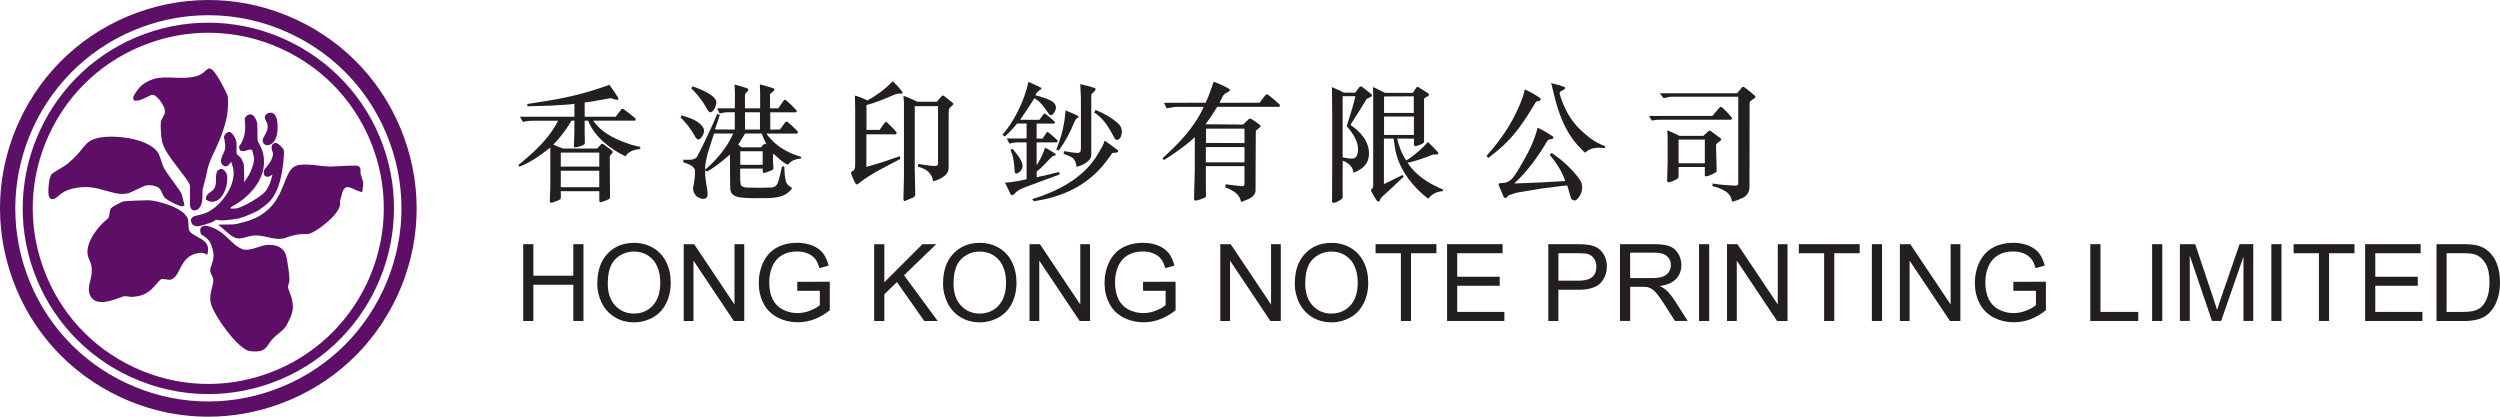 <?xml version="1.0" encoding="UTF-8"?>
<svg id="Layer_2" data-name="Layer 2" xmlns="http://www.w3.org/2000/svg" viewBox="0 0 720 120">
  <defs>
    <style>
      .cls-1 {
        fill: #231f20;
      }

      .cls-2 {
        fill: #5d0f68;
      }
    </style>
  </defs>
  <g id="Layer_1-2" data-name="Layer 1">
    <g>
      <g>
        <path class="cls-1" d="M175.67,56.77c.04.22-.04.48-.48.67-.78.37-1.22.56-2.11.78-.26.04-.48-.15-.48-.3v-2.85h-11.08v1.96c0,.22-.19.48-.89.74l-1.7.63c-.3.07-.59-.19-.59-.48l.15-4.22v-11.23l-.37.3c-2.63,2.11-5.45,4.04-8.52,5.23l-.33-.48c4.52-3.63,8.93-7.67,11.45-12.75h-7.45c-.82,0-1.67.11-2.67.33l-.85-1.48h15.68v-3.71l-1.67.19-5.26.33-6.56.19-.11-.67,6.11-.96c6.08-.96,11.94-2.52,17.57-4.56.78,1.11,1.74,2.45,2.52,3.71.07.22.07.56-.22.63-.74,0-1.3-.45-2-.48l-5.71,1-1.71.22v4.11h8.93l1.59-2.11c.15-.15.52-.19.74-.04,1.19.85,2.19,1.67,3.3,2.59.11.15.22.48,0,.63l-.26.07h-11.86l.37.48c2.67,3.48,6.63,5.08,10.49,6.41l2.74.67-.08.59c-1.63.15-3.33.67-4.22,2.11-4.3-2.04-8.97-5.63-10.75-10.27h-1v3.22l.07,3.11c0,.22-.07.48-.33.63-.74.37-1.56.63-2.41.74-.3.04-.41-.19-.44-.3l.15-4.11v-3.3h-.81c-1.41,2.41-3.22,4.85-5.26,6.93l2.78,1.11h9.86l1.11-1.22c.11-.19.56-.19.74,0l2.45,1.85c.15.19.26.41.07.67-.3.33-.63.56-.74.96l.07,11.71ZM172.59,43.94h-11.08v4.04h11.08v-4.04ZM172.59,49.17h-11.08v4.74h11.08v-4.74Z"/>
        <path class="cls-1" d="M201.79,39.83c-.22.26-.56.41-.89.3l-.45-.37c-1.19-2.11-2.56-4.19-4.45-5.89l.3-.67c2.26.78,4.93,1.41,6.3,3.67.41,1.04-.07,2.19-.81,2.96ZM230.59,45.72c-.45,0-.74,0-1.37.19-.89.22-1.71.78-2.37,1.56-1.45-.74-2.78-1.96-4-3.15-.19-.04-.19.22-.22.37v1.67l.11,2.19c-.04.26-.33.45-.74.59-.59.26-1.74.7-2,.67-.15-.04-.3-.15-.33-.3v-.96h-6.49c0,2.19-.04,3.78.15,4.67.44.78,1.45.78,2.33.81,2.22.07,4.52.07,6.74-.04,1.04-.15,1.56-.89,1.89-2.15.33-1.3.67-2.59.93-3.93l.67.04c.04,1.48.11,3.04.48,4.48.33.74,1.11,1.33,1.78,1.74-1.74,2.63-4.71,2.85-7.71,2.89-2.48,0-5,.11-7.38-.22-.93-.15-1.82-.45-2.41-1.26l-.19-.45-.15-.7c-.11-3.3-.04-6.52-.07-9.93-2.15,1.85-4.22,3.59-6.6,4.89-.19-.04-.37-.3-.56-.3-.07,2.19.45,4.23.7,6.34,0,.52.11,1.07-.3,1.48-.63.7-1.67.26-2.37-.04-1.04-.59-1.59-1.78-1.48-2.96.33-1.56.67-3.37.48-5.12-.67-1.26-2.11-1.67-3.33-2.04l.04-.78c1.3.04,2.93.3,3.89-.74l1.52-2.96,2.78-5.89,1.56-3.56.74.26c-.44,1.41-.93,2.85-1.41,4.19l5.71.04c.07-1.71-.04-3.34,0-4.97h-2.22c-.63,0-1.48.19-2.15.33-.18-.52-.52-.96-.7-1.48h5.08l.04-4.19-.11-2.63c1.26.3,2.56.67,3.67,1.08.26.15.37.41.22.67-.48.48-.89.93-.89,1.15v3.93h4.37v-3.82l-.08-3.08c1.45.37,2.6.7,3.93,1.15.22.07.37.41.15.67-.33.33-1.15.81-1.15,1.11v3.97h2.37l1.56-2.26c.15-.22.56-.26.7-.07,1.04.89,2.11,1.93,3,2.93.15.22.07.56-.22.56h-7.34v4.97l2.78-.04,1.59-2.15c.19-.15.45-.18.63-.04,1.07,1,1.71,1.48,2.89,2.78.19.26-.04.52-.22.59h-8.78c2.37,3.48,6.15,5.63,10.01,6.71l-.15.56ZM204.94,32.23c-.18.15-.48.11-.67.04-.67-.67-1.11-1.74-1.59-2.48-1.11-1.67-2.15-2.89-3.56-4.34l.3-.59c2.11.74,4.19,1.52,5.97,3,.56.56,1.04,1.11.89,1.96-.19,1.04-.59,1.93-1.34,2.41ZM205.64,38.46l-1.85,5.78c-.33,1.52-.78,2.93-.7,4.63,3.45-2.96,6.3-6.45,8.08-10.41h-5.52ZM219.39,38.46h-4.82c-.59,1.07-1.3,2.15-1.96,3.19l.93.78h5.6l.89-.93c.3-.22.56-.11.82.22-.52-1.07-1.11-2.07-1.45-3.26ZM219.65,43.57h-6.45v3.89h6.45v-3.89ZM218.87,32.34h-4.3v4.97h4.3v-4.97Z"/>
        <path class="cls-1" d="M259.59,27c-.74-.15-1.48.07-2.15.33-2.6,1.11-5.15,2.22-7.89,2.93v7.15h3.78l1.41-2c.22-.3.52-.33.78-.11.93.93,1.93,1.85,2.71,2.82.07.26-.11.45-.26.56h-8.45v9.38c3.3-.89,6.41-1.96,9.64-3.08l.15.78-5.67,3c-2.34,1.22-4.6,2.67-6.71,4.34l-.41-.04c-.59-.96-1.07-2.04-1.41-3.11-.08-.3.18-.56.44-.67.82-.45.74-1.22.74-3.37v-14.42c0-.96-.04-2.3-.08-3.97,1.26.33,2.22.74,3.63,1.41,2.63-1.45,5.11-3.26,7.23-5.52.63.48,1.04,1.04,1.63,1.59l1.22,1.52c.07.19-.11.41-.33.48ZM273.42,31.23c-.37.78-.11,1.89-.22,2.78v14.42c0,1.74-1.78,2.78-3.08,3.34-.41.19-.89.33-1.37.41-.22-1.52-1.19-2.85-2.59-3.52-.59-.3-1.19-.48-1.82-.67l.11-.78c1.63.19,3.22.59,4.93.59.3.04.78-.19.78-.56v-16.68h-6.52l-.19.04v18.53l.15,6.6c.04.26.04.48-.11.67-.11.41-.63.56-1,.7l-1.93.81c-.22-.04-.37-.26-.37-.52l.15-6.45v-21.46l-.15-1.89c1.48.48,2.71,1.11,4.04,1.71h5.6l1.33-1.56c.19-.26.45-.33.81-.04l2.48,1.96c.52.41-.63.93-1.04,1.56Z"/>
        <path class="cls-1" d="M288.67,38.86c3.15-3.59,6.38-9.64,7.49-15.27,1.22.45,2.37,1.11,3.6,1.63.11.11.18.3.11.45-.7.41-1.48,1-1.63,1.78,1.78.48,3.56.93,5.08,1.96.59.52.93,1.22.74,2.04-.26.63-.56,1.41-1.22,1.71-.3.04-.52-.08-.7-.26-1.11-1.63-2.41-3.56-4.23-4.63-1.3,2.15-2.71,4.19-4.11,6.23h5.56l1.26-1.71c.11-.11.22-.15.41,0,1,.7,1.78,1.41,2.71,2.22.19.3.04.56-.26.59h-4.93v4.3h1.74l1.15-1.78c.07-.15.33-.11.41-.04.93.67,1.82,1.48,2.63,2.26.22.26.15.56-.11.63l-.22.04h-5.6v6.56l.15-.22c1-1.52,1.74-3.11,2.26-4.82,1.04.48,2.04,1.15,3.04,1.78.22.67-.67.45-.96.74-1.41,1.37-2.82,3.11-4.48,4.37v1.63c2.19-.44,4.34-1,6.45-1.52l.19.7c-3.48,1.33-6.78,2.45-9.9,3.67-1.59.63-2.22.96-3.08,1.82-.59.74-.93.52-1.15.26l-1.63-3.37c1.15-.07,2.15-.19,3.85-.48.3-.04,1.59-.33,2.37-.52v-10.6h-2.52c-.81,0-1.67.19-2.45.33l-.74-1.45h5.71v-4.3h-2.74c-1.04,1.3-2.26,2.59-3.52,3.71l-.7-.45ZM291.6,42.83c1.19,1.45,3.11,3.67,2.89,5.23-.11.78-.59,1.33-1.34,1.78-.18.11-.63.3-.81-.07l-.11-.3c-.15-2.22-.3-4.34-1.22-6.3l.59-.33ZM297.27,57.36c7.41-2.3,15.01-6.12,19.12-13.31.67-1.15,1.37-2.3,1.78-3.56,1.22.85,2.63,1.93,3.78,2.78.18.26.04.52-.19.63-.41.15-1.22,0-1.48.26-1.19,1.63-2.26,3.22-3.67,4.67-5.15,5.45-11.64,8.04-18.83,9.12l-.52-.59ZM304.2,43.09c1.48-3.71,2.41-7.12,2.67-11.3,1.22.48,2.45,1,3.63,1.59.15.15.11.37,0,.52-.63.19-.89.81-1.11,1.33-1.3,3.08-2.45,5.37-4.52,8.15l-.67-.3ZM311.1,24.22c1.37.33,3,.7,4.26,1.19.26.11.19.41.04.63-.22.37-.93.78-1.11,1.22v17.38c0,1.78-2.59,3.04-4.22,3.41-.22-1.11-.48-2.41-1.71-2.89-.67-.41-1.37-.56-2.07-.85l.22-.78c1.33.22,2.59.48,3.97.52.3,0,.59-.22.74-.48l.08-1v-14.45l-.19-3.89ZM315.54,31.67c2.34.96,4.37,2.04,6.45,3.86.89.78,1.26,1.93,1.04,3.04-.11.67-.41,1.48-1.15,1.71-.33.04-.7-.11-.85-.41-1.52-2.85-3.08-5.74-5.93-7.49l.45-.7Z"/>
        <path class="cls-1" d="M368.31,30.75h-17.75c-1.04,1.71-2.15,3.45-3.37,5.04l10.82.08,1.67-1.59c.15-.18.48-.15.7,0,.59.37,1.37.82,2.48,1.71.67.52-.7,1.15-1.11,1.59l-.07.3-.04,5.63-.04,11.3c0,2.08-2.6,2.74-4.15,3.37-.41-1.67-1.11-2.52-2.71-3.37-.59-.33-1.26-.67-1.89-.89l.15-.85c1.56.18,3.15.44,4.74.56.33.04.59-.19.67-.48v-5.3h-11.12v5.6l.04,3.04c-.04.22-.26.41-.45.48-.89.37-1.71.74-2.67.81-.19.07-.37-.33-.33-.48l.22-8.53v-9.26c-2.78,2.59-5.89,4.67-8.89,6.6l-.45-.52c4.71-4.19,9.41-9.12,11.9-14.82h-7.78c-.63,0-1.52.22-2.89.41l-.78-1.56,12.01-.04c.96-1.96,1.59-3.93,2.3-6.04,1.52.52,3.15,1.22,4.6,2.15.11.15.15.41-.11.59-.67.37-1.48.81-1.78,1.3l-.81,1.63-.19.41,11.56-.04c.59-.78,1.04-1.45,1.67-2.19.15-.22.56-.26.78-.07,1.52,1.19,2.3,1.82,3.37,2.89.07.26-.04.52-.3.56ZM358.41,42.35h-11.12v4.41h11.12v-4.41ZM358.41,37.05h-11.08v4.11l11.08.04v-4.15Z"/>
        <path class="cls-1" d="M394.87,27.04c.19.15.41.48.15.7-.44.33-.96.48-1.41.74-1.48,2.52-3.08,4.97-4.71,7.49,2.93,1.93,5.48,4.78,5.37,8.49-.07,1.74-.85,3.34-2.56,4.34-.63.37-1.22.74-1.89.93-.11-1.59-1.52-2.89-2.93-3.37l-.19-.11v1l-.04,6.12.04,3.41c0,.41-.56.78-1.59,1.33-.45.22-1.48.59-1.48-.11l.04-9.12v-16.23l-.07-7.56c1.15.56,2.34.96,3.45,1.59h3.26l1.22-1.63c.15-.18.56-.22.82,0l2.52,2ZM386.68,27.71v17.6c1.07.22,2.26.52,3.41.26.26-.19.59-.45.7-.78,1.15-3.15-.93-6.12-2.93-8.45l.37-1.22c.89-2.96,1.59-4.89,2.11-7.41h-3.67ZM415.51,55.06c-1.56.04-3.37.93-4.15,2.19-4.22-3.15-7.89-7.82-9.23-12.86-.37-1.41-.59-3.04-.78-4.48h-2.78v13.05l.26-.07,5.08-2.48.37.45-4.08,3.85c-1.26,1.19-1.71,1.45-2.67,2.56-.08.82-.67,1.07-1.15.33-.56-.85-1.11-1.78-1.56-2.67-.11-.26.48-.59.59-.96l.07-.59v-25.83l-.07-2.48.85.37,2.63,1.3h8.01l1.07-1.59c.19-.18.37-.15.56-.04,1.04.67,2.22,1.37,2.82,1.78.19.11.22.37.15.56-.37.48-1.11.48-1.37,1.04v12.34c0,.41-.7.7-1.85,1.11-.3.11-.7.3-.96,0l-.11-.26.04-1.74-4.86-.04c.41,2,1.34,4.45,2.6,6.3l.48-.26c2-1.33,4.11-3.15,5.71-5l.15.04c1.04.96,2,1.93,2.89,2.96.07.22-.07.52-.33.56h-1.19c-1.96.78-4.78,1.89-7.3,2.34.37.63.67,1.07,1.22,1.7,2.56,2.93,5.71,4.67,8.97,6.04l-.08.52ZM398.61,27.78v4.74h8.56v-4.78l-8.56.04ZM398.61,33.56v5.3h8.6v-5.3h-8.6Z"/>
        <path class="cls-1" d="M428.1,44.91c4.04-4.52,7.19-9.12,9.45-14.42.59-1.41,1.34-3.19,1.59-4.74,1.19.52,3.22,1.59,4.45,2.52.11.15.19.41.04.59-.33.41-1.08.11-1.37.63-2.96,4.97-6.12,9.93-10.86,13.79l-2.74,2.22-.56-.59ZM445.04,52.47l5.74-.33c-.85-2.63-2.52-5.26-4.48-7.6l.59-.48c3.11,2.07,6.08,4.78,8.19,7.86.93,1.37.67,3.3-.19,4.6-.37.52-.82,1.33-1.63,1.19-1.04-.19-.93-1.41-1.26-2.11l-.63-2.19-1.89.18-5.97.78-5.97,1c-1.37.22-1.89.52-3.22.96-.11.67-1.11.96-1.3.3l-1.33-3.15c-.41-.96.41-.63,1.96-.89,1.67-.56,2.37-1.59,4.11-4.52,2.11-3.6,4.08-7.23,5.08-11.3,1.59.78,3.08,1.59,4.37,2.52.19.15.22.45.04.63-.48.26-1.11.11-1.56.56-2.56,4.41-5.86,8.97-9.56,12.34l2.45-.07,6.45-.26ZM462.16,42.65c-.63-.08-1.19-.08-2.04-.11-1.37.07-2.63.48-3.6,1.45-.81-.63-1.52-1.59-2.26-2.26-3.22-3.71-5.04-8.04-6.41-13.27-.41-1.59-.67-2.71-1.11-4.52,1.3.3,2.56.63,3.78,1.08.19.11.3.37.15.56-.45.59-1.74.52-1.45,1.56,1.11,3.74,2.85,7.23,5.86,10.15,2.22,2.15,4.52,3.89,7.23,4.82l-.15.56Z"/>
        <path class="cls-1" d="M498.47,34.49h-20.61c-.45,0-.89,0-2.15.22l-.81-1.33h18.27l2.11-2.48c.15-.15.48-.15.67.04,1.11.89,2,2.04,2.85,2.96.07.26-.08.56-.33.59ZM504,29.23l-.11.37-.04,24.27c0,1.26-.63,2.56-2.11,3.19-.93.41-1.89.82-2.96,1.04,0-1.33-.96-2.56-2.19-3.22-1.04-.56-2.19-1.04-3.41-1.26l.07-.78c2.15.41,4.41.52,6.63.63.33.04.59-.15.74-.41v-25.2h-18.94c-.63,0-1.63.15-2.56.41l-1.11-1.41h22.27l1.52-1.82c.11-.07.45-.04.52.04,1.15.81,2.07,1.56,3.19,2.59.07.11.07.37,0,.48l-1.52,1.07ZM494.21,41.79l.19,7.19c0,.45-.07.52-.3.67-.96.67-3.04,1.48-3.11.96v-2.52h-7.56v2.71c0,.41-.3.67-.67.89-.45.19-1.82.89-2.15.81-.22-.04-.41-.15-.48-.37l.15-5.49v-7.26l-.11-1.85c1.22.45,2.37,1.04,3.52,1.59h6.89l1.41-1.33c.22-.19.48-.22.78,0l2.71,2c.19.15.3.37.19.59-.45.45-1.3.7-1.45,1.41ZM490.99,40.2h-7.56v6.82h7.56v-6.82Z"/>
        <path class="cls-1" d="M150.68,92.44v-22.12h2.93v9.08h11.5v-9.08h2.93v22.12h-2.93v-10.43h-11.5v10.43h-2.93Z"/>
        <path class="cls-1" d="M172.02,81.67c0-3.67.99-6.55,2.96-8.62,1.97-2.08,4.52-3.11,7.63-3.11,2.04,0,3.88.49,5.52,1.46,1.64.97,2.89,2.34,3.75,4.08.86,1.75,1.29,3.73,1.29,5.94s-.45,4.25-1.36,6.02c-.91,1.77-2.19,3.11-3.85,4.02-1.66.91-3.45,1.37-5.37,1.37-2.08,0-3.94-.5-5.58-1.51-1.64-1.01-2.88-2.38-3.73-4.12-.84-1.74-1.27-3.58-1.27-5.52ZM175.04,81.71c0,2.66.72,4.77,2.15,6.3,1.43,1.53,3.23,2.3,5.39,2.3s4.02-.78,5.44-2.32c1.42-1.55,2.14-3.75,2.14-6.59,0-1.8-.3-3.37-.91-4.72-.61-1.34-1.5-2.38-2.67-3.12s-2.49-1.11-3.95-1.11c-2.07,0-3.86.71-5.35,2.13-1.49,1.42-2.24,3.8-2.24,7.13Z"/>
        <path class="cls-1" d="M196.91,92.44v-22.12h3l11.62,17.37v-17.37h2.81v22.12h-3l-11.62-17.38v17.38h-2.81Z"/>
        <path class="cls-1" d="M229.61,83.76v-2.6l9.37-.02v8.21c-1.44,1.15-2.92,2.01-4.45,2.59-1.53.58-3.1.87-4.71.87-2.17,0-4.15-.47-5.92-1.4-1.78-.93-3.12-2.28-4.02-4.03-.91-1.76-1.36-3.73-1.36-5.9s.45-4.16,1.35-6.03c.9-1.86,2.2-3.25,3.89-4.16s3.64-1.36,5.84-1.36c1.6,0,3.04.26,4.34.78,1.29.52,2.31,1.24,3.04,2.17.73.92,1.29,2.13,1.67,3.62l-2.64.72c-.33-1.13-.74-2.01-1.24-2.66-.49-.64-1.2-1.16-2.11-1.55-.92-.39-1.93-.58-3.05-.58-1.34,0-2.49.2-3.47.61s-1.76.94-2.36,1.61-1.06,1.39-1.4,2.19c-.56,1.37-.84,2.85-.84,4.45,0,1.97.34,3.62,1.02,4.95s1.67,2.31,2.96,2.96c1.3.64,2.68.97,4.13.97,1.27,0,2.5-.24,3.71-.73,1.21-.49,2.12-1.01,2.75-1.56v-4.12h-6.5Z"/>
        <path class="cls-1" d="M251.76,92.44v-22.12h2.93v10.97l10.98-10.97h3.97l-9.28,8.96,9.69,13.16h-3.86l-7.88-11.2-3.62,3.53v7.67h-2.93Z"/>
        <path class="cls-1" d="M271.6,81.67c0-3.67.99-6.55,2.96-8.62,1.97-2.08,4.52-3.11,7.63-3.11,2.04,0,3.88.49,5.52,1.46,1.64.97,2.89,2.34,3.75,4.08.86,1.75,1.29,3.73,1.29,5.94s-.45,4.25-1.36,6.02c-.91,1.77-2.19,3.11-3.85,4.02-1.66.91-3.45,1.37-5.37,1.37-2.08,0-3.94-.5-5.58-1.51-1.64-1.01-2.88-2.38-3.73-4.12-.84-1.74-1.27-3.58-1.27-5.52ZM274.62,81.71c0,2.66.72,4.77,2.15,6.3,1.43,1.53,3.23,2.3,5.39,2.3s4.02-.78,5.44-2.32c1.42-1.55,2.14-3.75,2.14-6.59,0-1.8-.3-3.37-.91-4.72-.61-1.34-1.5-2.38-2.67-3.12s-2.49-1.11-3.95-1.11c-2.07,0-3.86.71-5.35,2.13-1.49,1.42-2.24,3.8-2.24,7.13Z"/>
        <path class="cls-1" d="M296.5,92.44v-22.12h3l11.62,17.37v-17.37h2.81v22.12h-3l-11.62-17.38v17.38h-2.81Z"/>
        <path class="cls-1" d="M329.2,83.76v-2.6l9.37-.02v8.21c-1.44,1.15-2.92,2.01-4.45,2.59-1.53.58-3.1.87-4.71.87-2.17,0-4.15-.47-5.92-1.4-1.78-.93-3.12-2.28-4.02-4.03-.91-1.76-1.36-3.73-1.36-5.9s.45-4.16,1.35-6.03c.9-1.86,2.2-3.25,3.89-4.16s3.64-1.36,5.84-1.36c1.6,0,3.04.26,4.34.78,1.29.52,2.31,1.24,3.04,2.17.73.92,1.29,2.13,1.67,3.62l-2.64.72c-.33-1.13-.74-2.01-1.24-2.66-.49-.64-1.2-1.16-2.11-1.55-.92-.39-1.93-.58-3.05-.58-1.34,0-2.49.2-3.47.61s-1.76.94-2.36,1.61-1.06,1.39-1.4,2.19c-.56,1.37-.84,2.85-.84,4.45,0,1.97.34,3.62,1.02,4.95s1.67,2.31,2.96,2.96c1.3.64,2.68.97,4.13.97,1.27,0,2.5-.24,3.71-.73,1.21-.49,2.12-1.01,2.75-1.56v-4.12h-6.5Z"/>
        <path class="cls-1" d="M351.44,92.44v-22.12h3l11.62,17.37v-17.37h2.81v22.12h-3l-11.62-17.38v17.38h-2.81Z"/>
        <path class="cls-1" d="M372.9,81.67c0-3.67.99-6.55,2.96-8.62,1.97-2.08,4.52-3.11,7.63-3.11,2.04,0,3.88.49,5.52,1.46,1.64.97,2.89,2.34,3.75,4.08.86,1.75,1.29,3.73,1.29,5.94s-.45,4.25-1.36,6.02c-.91,1.77-2.19,3.11-3.85,4.02-1.66.91-3.45,1.37-5.37,1.37-2.08,0-3.94-.5-5.58-1.51-1.64-1.01-2.88-2.38-3.73-4.12-.84-1.74-1.27-3.58-1.27-5.52ZM375.91,81.71c0,2.66.72,4.77,2.15,6.3,1.43,1.53,3.23,2.3,5.39,2.3s4.02-.78,5.44-2.32c1.42-1.55,2.14-3.75,2.14-6.59,0-1.8-.3-3.37-.91-4.72-.61-1.34-1.5-2.38-2.67-3.12s-2.49-1.11-3.95-1.11c-2.07,0-3.86.71-5.35,2.13-1.49,1.42-2.24,3.8-2.24,7.13Z"/>
        <path class="cls-1" d="M403.45,92.44v-19.51h-7.29v-2.61h17.53v2.61h-7.32v19.51h-2.93Z"/>
        <path class="cls-1" d="M416.76,92.44v-22.12h15.99v2.61h-13.07v6.77h12.24v2.6h-12.24v7.53h13.58v2.61h-16.51Z"/>
        <path class="cls-1" d="M445.9,92.44v-22.12h8.34c1.47,0,2.59.07,3.36.21,1.09.18,2,.53,2.73,1.03.73.51,1.32,1.22,1.77,2.14.45.91.67,1.92.67,3.02,0,1.88-.6,3.47-1.8,4.77-1.2,1.3-3.36,1.96-6.49,1.96h-5.67v8.99h-2.93ZM448.82,80.84h5.72c1.89,0,3.23-.35,4.03-1.06.8-.7,1.19-1.7,1.19-2.97,0-.93-.23-1.72-.7-2.38-.47-.66-1.08-1.09-1.85-1.3-.49-.13-1.4-.2-2.73-.2h-5.66v7.91Z"/>
        <path class="cls-1" d="M466.55,92.44v-22.12h9.81c1.97,0,3.47.2,4.5.59,1.03.4,1.85,1.1,2.46,2.11.61,1,.92,2.12.92,3.33,0,1.57-.51,2.89-1.52,3.97-1.02,1.08-2.58,1.76-4.71,2.05.77.37,1.36.74,1.77,1.1.86.78,1.66,1.77,2.43,2.94l3.85,6.02h-3.68l-2.93-4.6c-.86-1.33-1.56-2.34-2.11-3.05-.55-.7-1.05-1.2-1.49-1.48-.44-.28-.88-.48-1.34-.59-.33-.07-.88-.11-1.63-.11h-3.39v9.82h-2.93ZM469.48,80.08h6.29c1.34,0,2.38-.14,3.14-.42.75-.28,1.33-.72,1.72-1.33.39-.61.59-1.27.59-1.98,0-1.05-.38-1.91-1.14-2.58-.76-.67-1.96-1.01-3.6-1.01h-7v7.32Z"/>
        <path class="cls-1" d="M489.32,92.44v-22.12h2.93v22.12h-2.93Z"/>
        <path class="cls-1" d="M497.38,92.44v-22.12h3l11.62,17.37v-17.37h2.81v22.12h-3l-11.62-17.38v17.38h-2.81Z"/>
        <path class="cls-1" d="M525.35,92.44v-19.51h-7.29v-2.61h17.53v2.61h-7.32v19.51h-2.93Z"/>
        <path class="cls-1" d="M539.1,92.44v-22.12h2.93v22.12h-2.93Z"/>
        <path class="cls-1" d="M547.16,92.44v-22.12h3l11.62,17.37v-17.37h2.81v22.12h-3l-11.62-17.38v17.38h-2.81Z"/>
        <path class="cls-1" d="M579.85,83.76v-2.6l9.37-.02v8.21c-1.44,1.15-2.92,2.01-4.45,2.59-1.53.58-3.1.87-4.71.87-2.17,0-4.15-.47-5.92-1.4-1.78-.93-3.12-2.28-4.02-4.03-.91-1.76-1.36-3.73-1.36-5.9s.45-4.16,1.35-6.03c.9-1.86,2.2-3.25,3.89-4.16,1.69-.91,3.64-1.36,5.84-1.36,1.6,0,3.04.26,4.34.78,1.29.52,2.31,1.24,3.04,2.17.73.92,1.29,2.13,1.67,3.62l-2.64.72c-.33-1.13-.74-2.01-1.24-2.66-.49-.64-1.2-1.16-2.11-1.55-.92-.39-1.93-.58-3.05-.58-1.34,0-2.49.2-3.47.61s-1.76.94-2.36,1.61-1.06,1.39-1.4,2.19c-.56,1.37-.84,2.85-.84,4.45,0,1.97.34,3.62,1.02,4.95.68,1.33,1.67,2.31,2.96,2.96,1.3.64,2.68.97,4.13.97,1.27,0,2.5-.24,3.71-.73,1.21-.49,2.12-1.01,2.75-1.56v-4.12h-6.5Z"/>
        <path class="cls-1" d="M602.01,92.44v-22.12h2.93v19.51h10.89v2.61h-13.82Z"/>
        <path class="cls-1" d="M619.81,92.44v-22.12h2.93v22.12h-2.93Z"/>
        <path class="cls-1" d="M627.81,92.44v-22.12h4.41l5.24,15.66c.48,1.46.83,2.55,1.06,3.27.25-.81.64-1.99,1.18-3.55l5.3-15.39h3.94v22.12h-2.82v-18.51l-6.43,18.51h-2.64l-6.4-18.83v18.83h-2.82Z"/>
        <path class="cls-1" d="M654.14,92.44v-22.12h2.93v22.12h-2.93Z"/>
        <path class="cls-1" d="M667.85,92.44v-19.51h-7.29v-2.61h17.53v2.61h-7.32v19.51h-2.93Z"/>
        <path class="cls-1" d="M681.16,92.44v-22.12h15.99v2.61h-13.07v6.77h12.24v2.6h-12.24v7.53h13.58v2.61h-16.51Z"/>
        <path class="cls-1" d="M701.71,92.44v-22.12h7.62c1.72,0,3.03.11,3.94.32,1.27.29,2.35.82,3.24,1.58,1.17.99,2.04,2.25,2.62,3.78.58,1.53.87,3.29.87,5.26,0,1.68-.2,3.17-.59,4.47s-.89,2.37-1.51,3.22c-.61.85-1.29,1.52-2.01,2.01-.73.49-1.61.86-2.64,1.11-1.03.25-2.22.38-3.55.38h-7.98ZM704.64,89.83h4.72c1.46,0,2.6-.14,3.43-.41s1.49-.65,1.98-1.15c.69-.69,1.23-1.63,1.62-2.8.39-1.17.58-2.59.58-4.26,0-2.31-.38-4.09-1.14-5.34-.76-1.24-1.68-2.07-2.77-2.5-.78-.3-2.05-.45-3.79-.45h-4.65v16.9Z"/>
      </g>
      <g>
        <path class="cls-2" d="M64.78,49.27c-.54-.66-1.04-.66-1.3-.6-.65.16-1.05.63-1.18,1.38-.09.48-.1.94-.1,1.29v.45c0,.27,0,.54-.02.79-.05.68-.18,1.47-.8,2.12l-1.25.98c-.22.18-.89.73-.81,1.55l.03.27.23.14c.48.29.91.47,1.46.47.24,0,.5-.03.8-.11.92-.23,1.75-.91,2.39-1.98,1.11-1.85,1.44-4.44,1.1-5.78h0c-.06-.22-.27-.64-.54-.96Z"/>
        <path class="cls-2" d="M38.62,28.97h.34c.57.05,1.02-.06,1.37-.15.18-.04.52-.2,1.4-.6l.7-.33c.25-.12.48-.23.67-.32l.23-.09c.17-.07.32-.14.37-.15.59-.15,1.42.4,2.28,1.5.77.98,1.33,2.11,1.45,2.56.08.34.08,1.18-.07,1.55l-.6,1.13c-.29.48-.44.78-.44,1.06-.1,1.61,0,4.18.46,6,.46,1.87,2.39,4.48,4.15,6.79l.64.84c.67.87,1.31,1.7,1.84,2.44.49.67,1.15,1.63,1.28,2.16.02.12.03.65.03,1v1.98c-.03,2.4-.02,2.93.06,3.21l.32.63c.23.29.53.43.87.43.11,0,.22-.01.33-.04,1.64-.41,1.86-2.3,1.94-2.92.08-.63.08-1.27.08-1.81,0-.27,0-.52,0-.69l.04-.5c.14-.69.33-1.4.52-2.09.22-.81.43-1.58.56-2.32.25-1.61,1.01-3.97,1.76-5.47,2.52-5.07,3.99-9.35,4.36-12.74.16-1.46.13-3.97.02-4.41-.04-.18-1.08-2.38-2.04-4.1-.63-1.12-1.2-2.01-1.7-2.66-.31-.39-.58-.67-.93-.92l-.66-.28-.87.51-.28.26c-.12.11-.24.23-.38.35-.46.4-1.16.91-2.48,1.24-2.03.5-4.1.42-5.93.35h-.42c-.84-.04-1.68-.08-2.5-.06-1.08.03-2.01.14-2.84.35-1.2.3-3.35,1.29-4.38,2.57l-.16.2c-.24.29-.61.74-.93,1.21-.74,1.08-.74,1.56-.69,1.82l.21.54Z"/>
        <path class="cls-2" d="M64.6,39.9l.04.27c.08.44.15.89.19,1.33h0c.06.54.05,1.02-.03,1.44-.05.23-.14.5-.29.85-.08.2-.18.4-.27.6l-.17.36c-.31.69-.56,1.43-.37,2.16.13.51.83,1.14,1.53.98.5-.12,1.02-.85,1.31-1.31h.02c.1.4.24.78.36,1.11.08.23.15.42.19.56,1.27,5.1-4.12,12.24-8.87,13.43l-2.1.52c-.58.14-.9.57-1.09.87l-.1.16.02.18c.14,1.33.94,1.68,1.57,1.73.08.01.17.01.26.01.24,0,.5-.03.81-.1.21-.05.41-.1.58-.14l.22-.05c.4-.1,1.86-.59,2.84-.96l.57-.37.36-.24,1.44.2c1.64-.04,4.66-.44,5.09-.55,1.6-.4,4.47-1.69,5.69-2.33l1.77-1.31c3.81-2.58,4.9-7.98,5.41-12.38.1-.82.29-3.1.16-3.62-.12-.53-1.04-1.49-1.68-1.88-.36-.22-.67-.29-.95-.22-.35.09-1.12.44-.83,1.81.07.31.17.62.26.86l.12.31c-.14,1.5-.8,2.5-1.48,3.36l-.93,1.17c-.19.3-.43.77-.29,1.3.09.36.25.6.49.75.26.16.59.19,1,.09l.77-.41.24-.18c-.29,1.49-.88,3.42-2.14,4.99-1.01,1.27-5.99,4.21-7.95,4.7-.28.06-.79.13-1.28.13-.39-.01-.69-.04-.85-.08l.42-.44c5.71-3.01,10.72-8.95,9.08-15.5-.23-.93-.58-1.67-.9-2.28l-.63-1.24c-.02-.12-.03-.44-.04-.83,0-.32-.01-.71-.01-1.11v-.55c-.03-2.09-.05-2.5-.1-2.66-.04-.18-.23-.82-.56-1.4-.61-1.05-1.27-1.15-1.74-1.03-.58.15-1.35.82-1.27,1.54.26,2.34.28,5.06-1.53,7.53l-.15.2.3,1.12,1.15.2.94-.28c.5-.18.9-.3,1.42-.09l.52,2.1c.32,1.3-1.15,5.13-2.31,6.42l-.49.8v-.34c0-.82-.02-1.72-.03-2.52-.04-2.06-.08-2.24-.11-2.34-.1-.43-.49-1.37-.94-1.97l-.98-.88-.13-.2c-.01-.12-.02-.31-.02-.53,0-.32,0-.73,0-1.13,0-1.29-.01-1.72-.06-1.91-.03-.13-.27-.81-.64-1.44-.56-.96-1.15-1.37-1.71-1.2-.5.12-1.37.88-1.19,1.87Z"/>
        <path class="cls-2" d="M76.96,41.82c.15,0,.31-.02.48-.06,1.25-.31,2.08-1.51,2.39-3.47.22-1.42.13-3-.08-3.85l-.18-.59-.32-.66c-.42-.62-1.05-.87-1.76-.68-.48.12-.86.37-1.06.72-.17.29-.22.62-.09,1.06l.63,1.27c.31,1.24-.06,2.18-.46,2.93-.1.18-.2.35-.29.51-.13.22-.24.42-.34.61-.16.31-.32.73-.21,1.15.18.68.66,1.06,1.31,1.06Z"/>
        <path class="cls-2" d="M30.61,54.94c.96.28,1.87.55,2.79.73,1.36.26,2.51.24,3.63-.04.18-.04.72-.28,2.51-1.12.56-.26,1.13-.52,1.57-.72.38-.17.7-.32.82-.35,1.19-.29,3.29.06,4.01.84l.42.63.35.75c.21.49.47,1.04.89,1.41,1.03.9,3.98,2.34,4.87,2.34.05,0,.09,0,.12-.01l.56-.23-.79-3.15c-.03-.1-.09-.37-.87-1.5-.47-.67-1.07-1.49-1.68-2.33-.98-1.36-2.47-3.4-2.85-4.32-.18-.44-.33-.92-.48-1.41-.07-.24-.15-.47-.22-.7-.22-.68-.5-1.46-.95-2.07-3.09-4.07-13.05-4.98-17.26-3.92-1.99.49-2.88,1.23-3.91,2.49-.18.21-.36.43-.55.67-.33.41-.7.87-1.16,1.38-.82.92-1.76,1.82-2.87,2.75-.69.56-1.47,1.04-2.26,1.51-.41.24-.81.47-1.2.73-.39.25-.78.51-1.13.79-.94.72-1.2,5.22-.93,6.29.09.39.28.68.55.84.16.1.43.2.79.1.41-.1.73-.31,1.02-.53.15-.12.3-.25.46-.39.15-.13.31-.27.49-.41.65-.53,1.64-1.2,3.46-1.65,3.77-.94,6.63-.29,9.02.4l.8.23Z"/>
        <path class="cls-2" d="M56.95,68.26h0c-.3-.16-.6-.32-.89-.49-.28-.16-.55-.34-.78-.51-.5-.4-.79-.79-.89-1.15l-.06-.57c-.02-.23-.03-.5-.05-.84-.05-1.18-.1-1.38-.12-1.46-.9-3.62-9.64-5.56-11.25-5.56-2.23,0-6.93.21-7.39.33-.18.04-1.11.47-1.79.82-.42.22-.85.46-1.18.68-.55.37-.68.58-.73.7-.1.24-.15.5-.2.79l-.04.3c-.02.17-.04.33-.08.52-.07.44-.18.93-.5,1.18-3,2.3-6.63,7.31-5.66,10.75.16.6.35,1.03.52,1.41l.16.37c.21.52.36,1.05.41,1.93.03.6,0,1.21-.12,1.88-.08.52-.2,1.02-.32,1.49l-.05.21c-.29,1.16-.5,2.22-.23,3.32.37,1.48,1.34,2.37,2.82,2.58.25.04.5.05.76.05.92,0,1.87-.2,2.71-.41.2-.05,1.07-.35,1.94-.65.85-.29,1.7-.58,1.77-.61l.41-.02.59.07c.43.07.87.14,1.23.14h.04c.65-.01,1.8-.21,2.2-.31,2.08-.52,3.39-1.74,4.3-2.75.26-.29.5-.57.72-.83.18-.21.35-.41.51-.59.28-.29.6-.61.76-.66h.55c.21.01.46.05.73.09l.78.1h.49s.08,0,.08,0c.69-.18,1.25-.63,1.78-1.41.22-.33.42-.69.62-1.09l.61-1.19c.8-1.53,1.86-3.21,4.28-3.81l.66-.15c.24-.05.49-.09.75-.09.54-.03.92.06,1.27.24l.64.32.13-.7c.13-.69.08-1.32,0-1.67-.35-1.37-1.7-2.1-2.89-2.74Z"/>
        <path class="cls-2" d="M110.25,41.71C100.16,14.02,69.41-.32,41.71,9.76,14.02,19.85-.32,50.59,9.76,78.29c4.89,13.42,14.71,24.14,27.65,30.17,7.19,3.35,14.86,5.04,22.56,5.04,6.16,0,12.35-1.08,18.32-3.25,27.7-10.08,42.03-40.82,31.96-68.53h0ZM77.29,107.5c-12.69,4.62-26.41,4.02-38.65-1.69-12.24-5.71-21.52-15.84-26.13-28.53-4.62-12.68-4.03-26.41,1.68-38.64,5.7-12.24,15.83-21.52,28.52-26.13,5.64-2.06,11.49-3.08,17.32-3.08,7.28,0,14.54,1.59,21.33,4.76,12.24,5.71,21.52,15.84,26.13,28.52,9.53,26.19-4.03,55.26-30.21,64.79Z"/>
        <path class="cls-2" d="M116.34,39.49c-5.47-15.05-16.48-27.07-31-33.84-14.52-6.77-30.81-7.48-45.86-2C24.44,9.13,12.42,20.14,5.65,34.66c-6.77,14.52-7.48,30.8-2,45.86,5.48,15.05,16.49,27.07,31.01,33.84,8.06,3.76,16.67,5.65,25.31,5.65,6.92,0,13.85-1.21,20.54-3.65,15.05-5.48,27.07-16.49,33.84-31.01,6.77-14.52,7.48-30.81,1.99-45.86ZM110.38,83.5c-6.28,13.46-17.42,23.67-31.38,28.74-13.95,5.08-29.04,4.42-42.5-1.85-13.46-6.28-23.67-17.42-28.75-31.38C-2.72,50.21,12.18,18.25,40.99,7.76c6.2-2.26,12.63-3.38,19.05-3.38,8.01,0,15.99,1.75,23.46,5.24,13.46,6.28,23.67,17.42,28.74,31.37,5.08,13.95,4.42,29.05-1.86,42.51Z"/>
        <path class="cls-2" d="M83.43,84.18c-.19-.49-.42-1.09-.49-1.32v-.36s.18-.66.18-.66c.14-.52.27-1.07.25-1.51-.08-2.23-.82-6.2-.93-6.59-.75-3.03-4.06-3.66-6.81-2.98-.13.03-.29.09-.52.17-.49.17-1.24.43-2.49.75-.89.21-2.01.41-2.85.07-1.25-.51-2.24-1.35-3.12-2.19l-.56-.53c-.3-.29-.61-.58-.92-.87-.58-.52-1.09-.96-1.66-1.35-1.26-.91-3.62-2.04-4.87-1.72-.45.11-.68.36-.8.55-.2.33-.23.74-.1,1.29l.17.58.19.11c2.22,1.28,2.66,2.28,3.19,4.41.41,1.65.15,2.8-.17,3.7l-.18.5c-.1.29-.2.56-.28.82-.14.5-.16.92-.06,1.33.05.19.17.45.4.93l.37.83c.09.37.09.81-.01,1.38-.08.43-.19.9-.32,1.38l-.09.34c-.32,1.26-.6,2.61-.26,3.97.94,3.77,7.19,12.3,10.55,13.69.56.23,1.38.32,2.15.32.66,0,1.28-.06,1.68-.17.87-.22,1.39-.73,1.92-1.43.12-.17.24-.34.37-.52.12-.18.25-.36.39-.55.25-.35.57-.76.97-1.18.28-.29.59-.56.93-.83l.43-.35c.21-.17.42-.34.63-.52.71-.61,1.44-1.29,1.93-2.21,1.93-3.63,2.01-4.93,1.3-7.82-.05-.2-.28-.82-.52-1.45Z"/>
        <path class="cls-2" d="M104.18,51.08c-.14-.46-.28-.91-.33-1.09l-.03-.2.02-.37-.02-.66-.08-.31-.13-.26c-.21-.3-.59-.46-1.13-.49-1.34-.04-2.74.04-4.1.13-1.1.07-2.28.1-3.31.14-.92,0-2.06-.14-3.27-.28-.45-.05-.91-.11-1.37-.15-1.57-.16-3.36-.27-4.73.06-1.5.37-2.28,1.6-2.84,2.76-.33.69-.64,1.46-.96,2.28-.32.8-.65,1.66-1.06,2.53-1.48,3.23-4.05,7.15-10.85,8.85l-1.72.44c-.37.09-.6.13-.88.16-.52.04-1.23.01-3.13.06l-1.45.03,1.13.92c.5.41.93.79,1.4,1.2.51.44.94.82,1.38,1.11,1.03.73,1.96.9,3.21.59l1.95-.49c1.92-.48,3.67-.08,5.09.24l.2.05c.72.16,1.47.33,2.21.42.35.04.67.06.98.06.52,0,1.01-.06,1.49-.18.12-.03.28-.09.5-.17.52-.2,1.39-.53,3.06-.87.52-.11,1.32-.15,2.02-.17l.95-.03c.41,0,.56-.03.63-.05,2.11-.52,9.56-6.02,8.93-9.1v-.47s.1-.36.1-.36c.05-.24.13-.48.22-.73l.16-.59c.15-1.05.74-2.01,1.29-2.15.54-.13,1.1.04,1.84.36.23.1.46.2.7.32l.43.2c.33.13.68.27,1.03.38l.57.18.12-.59c.09-.46.25-2.06.16-2.44-.05-.2-.22-.76-.39-1.3Z"/>
      </g>
    </g>
  </g>
</svg>